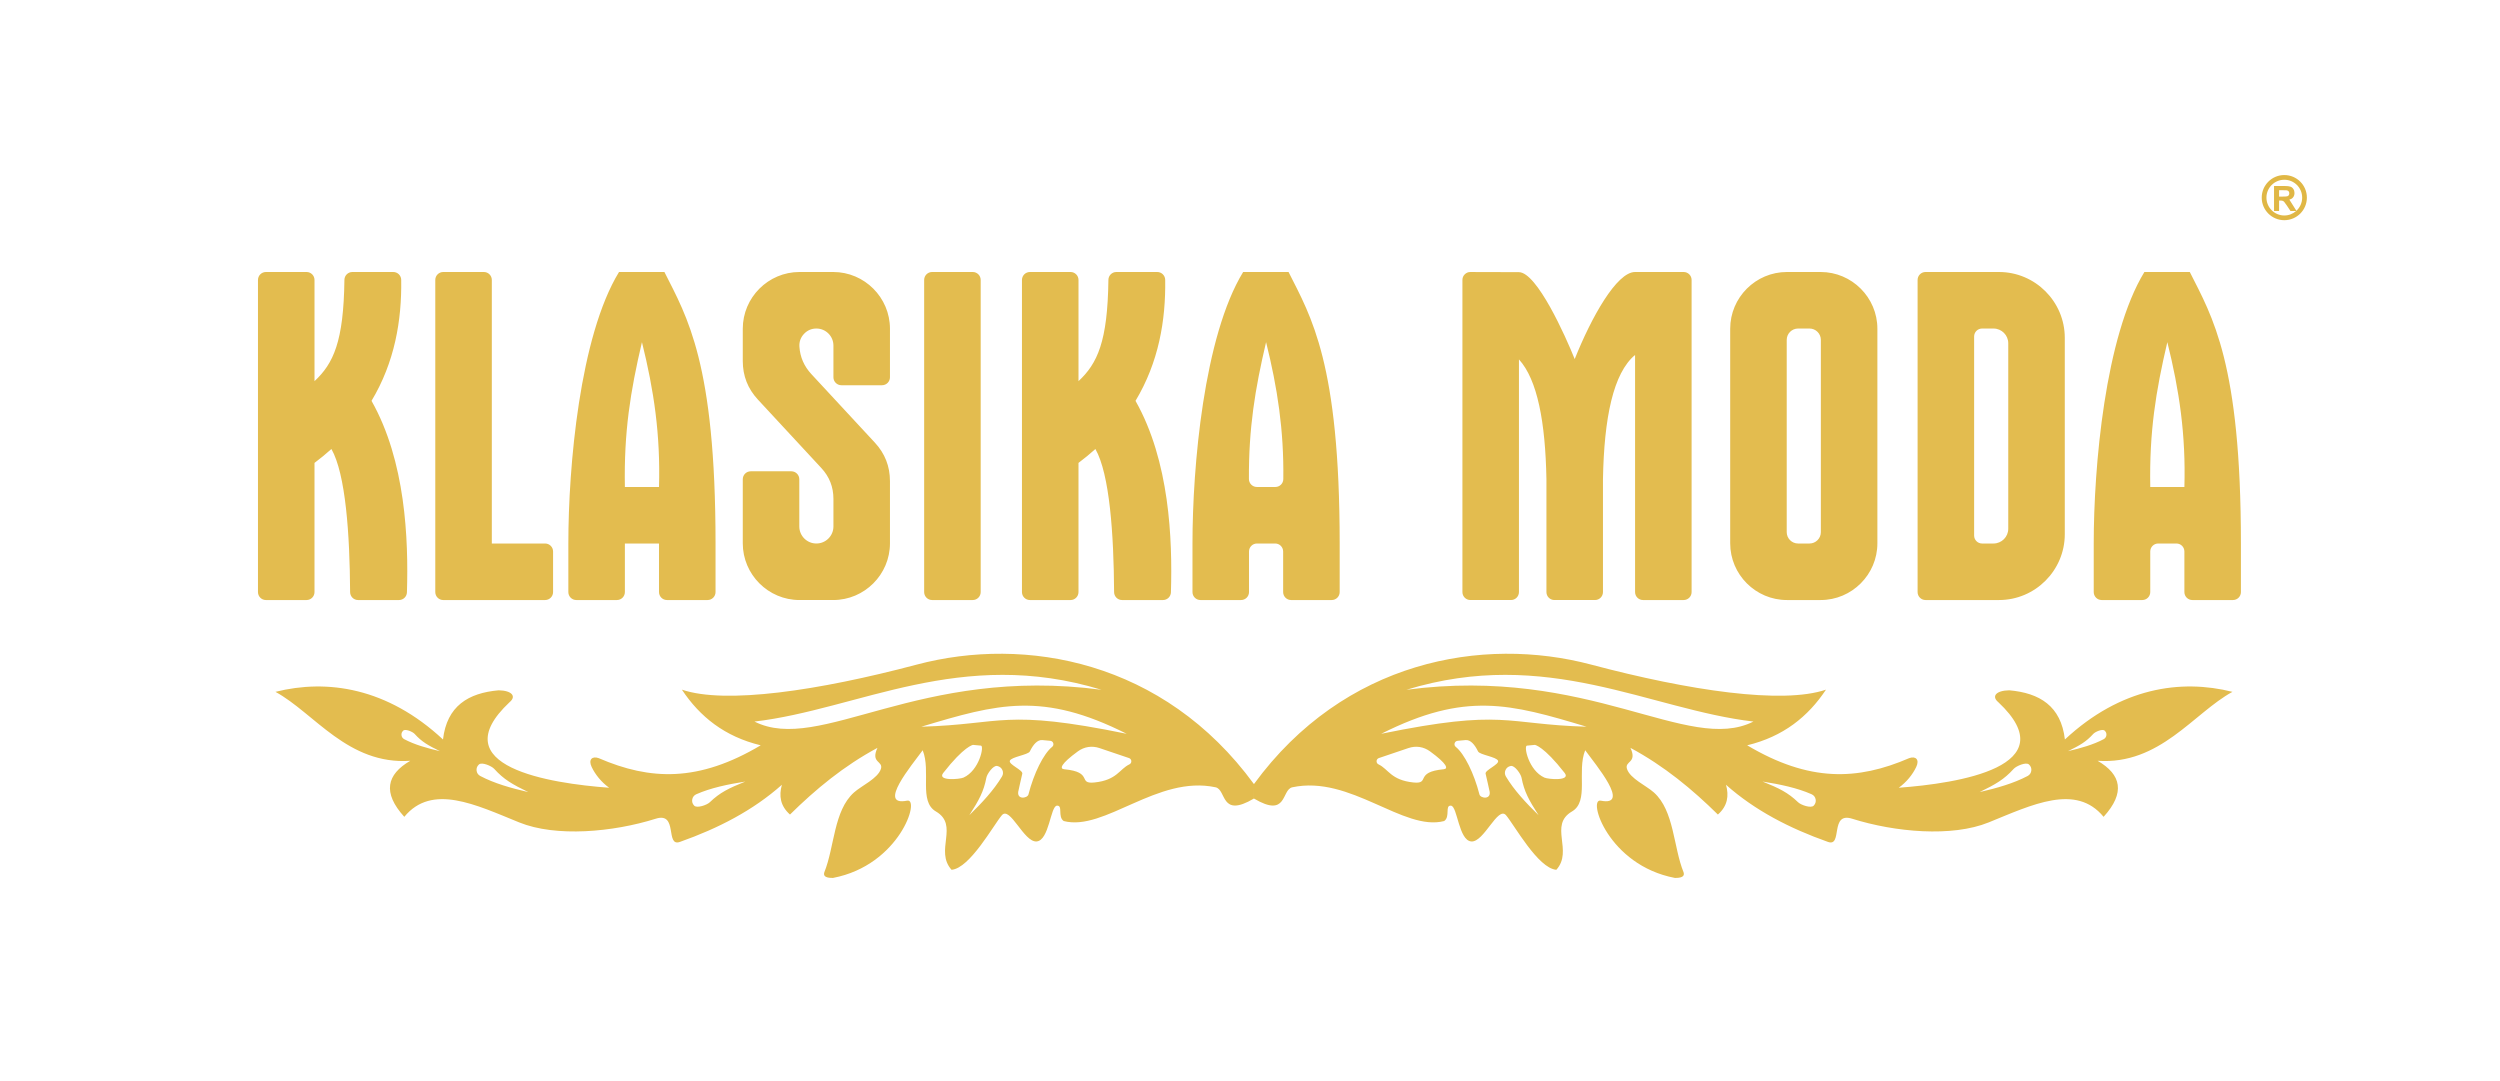 <?xml version="1.0" encoding="UTF-8"?> <!-- Creator: CorelDRAW 2019 (64-Bit) --> <svg xmlns="http://www.w3.org/2000/svg" xmlns:xlink="http://www.w3.org/1999/xlink" xmlns:xodm="http://www.corel.com/coreldraw/odm/2003" xml:space="preserve" width="185mm" height="80mm" version="1.1" style="shape-rendering:geometricPrecision; text-rendering:geometricPrecision; image-rendering:optimizeQuality; fill-rule:evenodd; clip-rule:evenodd" viewBox="0 0 18500 8000"> <defs> <style type="text/css"> <![CDATA[ .fil3 {fill:none} .fil2 {fill:#BA8A07} .fil1 {fill:#E0B745} .fil0 {fill:#E3BC4F} ]]> </style> <mask id="id0"> <linearGradient id="id1" gradientUnits="userSpaceOnUse" x1="9275.12" y1="3545.13" x2="9275.16" y2="8004.73"> <stop offset="0" style="stop-opacity:0; stop-color:white"></stop> <stop offset="1" style="stop-opacity:1; stop-color:white"></stop> </linearGradient> <rect style="fill:url(#id1)" x="1899.05" y="2002.76" width="14693.77" height="4503.95"></rect> </mask> </defs> <g id="Слой_x0020_1">  <path class="fil0" d="M2038.29 5119.63c382.64,-96.28 827.6,-31.32 1239.88,352.51 28.63,-248.05 187.58,-344.07 411.77,-363.93 97.88,1.75 133.53,44.38 80.98,87.97 -508.25,477.45 299.79,600.87 736.73,633.17 -58,-41.94 -102.69,-97.66 -129.37,-153.81 -26.68,-56.14 5.44,-82.17 52.19,-65.23 382.54,165.28 739.28,178.24 1198.85,-95.01 -266.1,-64.03 -450.52,-211.57 -583.29,-411.88 321.97,109.8 1010.37,7.86 1738.01,-185.34 802.99,-213.2 1827.58,-29.2 2495.16,884.13l0.11 107c249.45,148.02 201.61,-65.6 283.88,-83.25 429.71,-92.22 822.42,328.55 1123.51,249.82 47.35,-31.93 3.22,-118.17 50.87,-113.72 47.64,4.45 56.64,257.54 150.25,264.75 93.61,7.22 196.28,-264.91 256.82,-194.09 60.55,70.82 236.66,393.2 372.26,403.8 127.47,-141.66 -58.35,-330.01 115.78,-431.66 128.37,-74.94 34.8,-296.05 97.76,-452.96 78.33,107.83 339.85,418.27 115.24,373 -99.48,-20.04 53.94,477.27 548.38,571.77 44.53,0.66 75.19,-8.92 64.56,-41.23 -76.17,-187.39 -69.03,-456.05 -219.61,-591.06 -56.47,-50.65 -176.58,-103.37 -199.29,-174.33 -19.33,-60.4 78.55,-41.96 25.57,-155.85 249.45,134.14 456.98,306.01 647.16,493.5 71.94,-63.71 82.84,-138.83 59.95,-220.31 212.81,189.32 470.6,322.37 754.52,422.78 110.99,39.6 11.22,-224.46 178.64,-171.7 317.12,99.94 739.01,137.78 1010.67,27.39 322.16,-130.9 645.6,-290.29 850.34,-41.26 162.53,-178.65 131.04,-313.05 -44.21,-414.66 461.47,31.37 709.61,-352.8 997.75,-510.31 -382.65,-96.28 -827.61,-31.32 -1239.89,352.51 -28.62,-248.05 -187.58,-344.07 -411.76,-363.93 -97.89,1.75 -133.53,44.38 -80.99,87.97 508.25,477.45 -299.78,600.87 -736.72,633.17 57.99,-41.94 102.68,-97.66 129.36,-153.81 26.69,-56.14 -5.43,-82.17 -52.19,-65.23 -382.54,165.28 -739.27,178.24 -1198.85,-95.01 266.11,-64.03 450.52,-211.57 583.3,-411.88 -321.97,109.8 -1010.38,7.86 -1738.01,-185.34 -803,-213.2 -1827.59,-29.2 -2495.16,884.13l-0.11 107c-249.46,148.02 -201.62,-65.6 -283.89,-83.25 -429.7,-92.22 -822.42,328.55 -1123.5,249.82 -47.35,-31.93 -3.23,-118.17 -50.87,-113.72 -47.65,4.45 -56.64,257.54 -150.25,264.75 -93.62,7.22 -196.28,-264.91 -256.83,-194.09 -60.54,70.82 -236.66,393.2 -372.25,403.8 -127.48,-141.66 58.34,-330.01 -115.79,-431.66 -128.36,-74.94 -34.79,-296.05 -97.76,-452.96 -78.32,107.83 -339.85,418.27 -115.23,373 99.47,-20.04 -53.95,477.27 -548.39,571.77 -44.53,0.66 -75.19,-8.92 -64.56,-41.23 76.17,-187.39 69.03,-456.05 219.61,-591.06 56.47,-50.65 176.58,-103.37 199.29,-174.33 19.34,-60.4 -78.54,-41.96 -25.56,-155.85 -249.45,134.14 -456.99,306.01 -647.17,493.5 -71.93,-63.71 -82.84,-138.83 -59.95,-220.31 -212.81,189.32 -470.59,322.37 -754.52,422.78 -110.99,39.6 -11.22,-224.46 -178.64,-171.7 -317.12,99.94 -739.01,137.78 -1010.67,27.39 -322.16,-130.9 -645.6,-290.29 -850.34,-41.26 -162.52,-178.65 -131.03,-313.05 44.21,-414.66 -461.46,31.37 -709.6,-352.8 -997.74,-510.31zm5583.06 -3106.87l300.74 0c32.38,0 58.79,26.41 58.79,58.79l0 748.95c139.99,-130.54 215.55,-292.49 221.31,-749.69 0.41,-32.12 26.67,-58.05 58.79,-58.05l302.69 0c32.07,0 58.3,25.82 58.79,57.88 4.61,299.77 -48.2,609.98 -219.68,895.6 252.08,445.77 274.04,1022.2 262.07,1417 -0.96,31.74 -27,57.01 -58.76,57.01l-302.93 0c-32.26,0 -58.6,-26.2 -58.79,-58.46 -2.47,-430.37 -33.24,-873.99 -138.34,-1059.21 -38.99,35.04 -80.62,69.36 -125.15,102.84l0 956.04c0,32.37 -26.41,58.79 -58.79,58.79l-300.74 0c-32.38,0 -58.79,-26.42 -58.79,-58.79l0 -2309.91c0,-32.38 26.41,-58.79 58.79,-58.79zm-1035.64 419.93l0 359.28c0,32.37 -26.41,58.79 -58.79,58.79l-300.74 0c-32.38,0 -58.79,-26.42 -58.79,-58.79l0 -234.91c0,-69.39 -56.59,-125.98 -125.98,-125.98l-0.07 0c-36.16,0 -67.3,13.5 -92,39.92 -24.7,26.41 -36.11,58.37 -33.7,94.46 5.17,77.43 34.64,144.91 88.72,203.27l469.41 506.47c74.82,80.72 111.94,175.4 111.94,285.46l0 459.65c0,231.29 -188.64,419.94 -419.93,419.94 -83.12,0 -166.24,0 -249.35,0 -231.29,0 -419.93,-188.64 -419.93,-419.94l0 -473.89c0,-32.38 26.41,-58.79 58.79,-58.79l300.74 0c32.37,0 58.79,26.41 58.79,58.79l0 349.53c0,69.39 56.59,125.98 125.98,125.98l0.61 0c69.39,0 125.98,-56.59 125.98,-125.98l0 -204.19c0,-88.04 -29.71,-163.79 -89.55,-228.37l-469.41 -506.46c-74.81,-80.72 -111.93,-175.4 -111.93,-285.46l0 -238.78c0,-231.29 188.64,-419.93 419.93,-419.93 83.11,0 166.23,0 249.35,0 231.29,0 419.93,188.64 419.93,419.93zm-1669.02 -419.93c167.05,331.91 378.32,672.36 378.32,2009.17l0 359.53c0,32.37 -26.41,58.79 -58.79,58.79l-300.74 0c-32.37,0 -58.79,-26.42 -58.79,-58.79l0 -359.53 -252.57 0 0 359.53c0,32.37 -26.42,58.79 -58.79,58.79l-300.74 0c-32.38,0 -58.79,-26.42 -58.79,-58.79l0 -359.53c0,-568.81 84.12,-1532.84 374.96,-2009.17l335.93 0zm-40 1590.85c11,-386.22 -37.4,-715.01 -126.29,-1071.75 -86.17,366.12 -133.68,666.06 -126.28,1071.75l252.57 0zm4658.58 -1590.85c167.05,331.91 378.33,672.36 378.33,2009.17l0 359.53c0,32.37 -26.42,58.79 -58.79,58.79l-300.74 0c-32.38,0 -58.79,-26.42 -58.79,-58.79l0 -300.74c0,-32.38 -26.42,-58.79 -58.79,-58.79l-134.99 0c-32.38,0 -58.8,26.41 -58.8,58.79l0 300.74c0,32.37 -26.41,58.79 -58.79,58.79l-300.74 0c-32.37,0 -58.79,-26.42 -58.79,-58.79l0 -359.53c0,-568.81 84.13,-1532.84 374.97,-2009.17l335.92 0zm-38.78 1532.84c4.78,-361.45 -43.1,-674.99 -127.5,-1013.74 -81.98,348.3 -128.96,636.71 -126.97,1013.27 0.16,32.26 26.52,58.48 58.79,58.48l136.9 0c32.1,0 58.35,-25.91 58.78,-58.01zm6708 -1532.84c167.05,331.91 378.33,672.36 378.33,2009.17l0 359.53c0,32.37 -26.41,58.79 -58.79,58.79l-300.74 0c-32.38,0 -58.79,-26.42 -58.79,-58.79l0 -300.74c0,-32.38 -26.41,-58.79 -58.79,-58.79l-134.99 0c-32.38,0 -58.79,26.41 -58.79,58.79l0 300.74c0,32.37 -26.42,58.79 -58.79,58.79l-300.74 0c-32.38,0 -58.79,-26.42 -58.79,-58.79l0 -359.53c0,-568.81 84.12,-1532.84 374.96,-2009.17l335.92 0zm-39.99 1590.85c10.99,-386.22 -37.4,-715.01 -126.29,-1071.75 -86.17,366.12 -133.68,666.06 -126.28,1071.75l252.57 0zm-2941.15 -1590.85c83.12,0 166.24,0 249.35,0 231.29,0 419.93,188.64 419.93,419.93 0,529.21 0,1058.42 0,1587.62 0,231.3 -188.64,419.94 -419.93,419.94 -83.11,0 -166.23,0 -249.35,0 -231.29,0 -419.93,-188.64 -419.93,-419.94 0,-529.2 0,-1058.41 0,-1587.62 0,-231.29 188.64,-419.93 419.93,-419.93zm-1.61 502.3l0 1422.88c0,46.26 37.73,83.99 83.99,83.99l84.6 0c46.26,0 83.98,-37.73 83.98,-83.99l0 -1422.88c0,-46.26 -37.72,-83.98 -83.98,-83.98l-84.6 0c-46.26,0 -83.99,37.72 -83.99,83.98zm2057.67 -15.18l0 1453.25c0,268.29 -218.82,487.12 -487.12,487.12 -181.1,0 -362.2,0 -543.3,0 -32.38,0 -58.79,-26.42 -58.79,-58.79l0 -2309.91c0,-32.38 26.41,-58.79 58.79,-58.79 181.1,0 362.2,0 543.3,0 268.3,0 487.12,218.82 487.12,487.12zm-612.1 1522.05l84.6 0c60.14,0 109.18,-49.05 109.18,-109.19l0 -1372.48c0,-60.13 -49.04,-109.18 -109.18,-109.18l-84.6 0c-32.38,0 -58.79,26.41 -58.79,58.79l0 1473.27c0,32.37 26.41,58.79 58.79,58.79zm-3786.45 -2009.01l358.5 0.95c133.67,0 345.93,474.4 413.43,643.29 123.54,-309.17 310.76,-644.4 446.75,-644.4l359.54 0c32.37,0 58.79,26.41 58.79,58.79l0 2309.91c0,32.37 -26.42,58.79 -58.79,58.79l-300.74 0c-32.38,0 -58.8,-26.42 -58.8,-58.79l0 -1754.83c-161.71,134.57 -229.28,464.54 -237.59,919.46l0 835.37c0,32.37 -26.42,58.79 -58.79,58.79l-300.74 0c-32.38,0 -58.79,-26.42 -58.79,-58.79l0 -835.37c-7.71,-421.42 -66.26,-735.59 -203.39,-886.55l0 1721.92c0,32.37 -26.42,58.79 -58.8,58.79l-300.73 0c-32.38,0 -58.8,-26.42 -58.8,-58.79l0 -2309.75c0,-16.22 5.8,-30.18 17.28,-41.64 11.48,-11.44 25.46,-17.2 41.67,-17.15zm-3983.31 -0.16l300.74 0c32.38,0 58.79,26.41 58.79,58.8l0 2309.89c0,32.38 -26.41,58.8 -58.79,58.8l-300.74 0c-32.37,0 -58.79,-26.42 -58.79,-58.8l0 -2309.89c0,-32.39 26.42,-58.8 58.79,-58.8zm-3676.45 2368.7l0 -2309.91c0,-32.38 26.42,-58.79 58.8,-58.79l300.73 0c32.38,0 58.8,26.41 58.8,58.79l0 1950.38 394.52 0c32.38,0 58.79,26.41 58.79,58.79l0 300.74c0,32.37 -26.41,58.79 -58.79,58.79l-754.05 0c-32.38,0 -58.8,-26.42 -58.8,-58.79zm-1253.26 -2368.7l300.74 0c32.38,0 58.79,26.41 58.79,58.79l0 748.95c139.99,-130.54 215.55,-292.49 221.31,-749.69 0.41,-32.12 26.67,-58.05 58.78,-58.05l302.7 0c32.07,0 58.3,25.82 58.79,57.88 4.61,299.77 -48.2,609.98 -219.68,895.6 252.08,445.77 274.04,1022.2 262.07,1417 -0.97,31.74 -27,57.01 -58.76,57.01l-302.93 0c-32.26,0 -58.6,-26.2 -58.79,-58.46 -2.47,-430.37 -33.24,-873.99 -138.34,-1059.21 -38.99,35.04 -80.62,69.36 -125.15,102.84l0 956.04c0,32.37 -26.41,58.79 -58.79,58.79l-300.74 0c-32.38,0 -58.79,-26.42 -58.79,-58.79l0 -2309.91c0,-32.38 26.41,-58.79 58.79,-58.79zm13334.76 3545.99c95.37,-22.1 187.15,-47.91 264.47,-88.75 11.43,-6.04 18.58,-16.32 20.26,-29.13 1.67,-12.83 -2.59,-24.6 -12.09,-33.37 -0.37,-0.34 -0.75,-0.69 -1.11,-1.04 -15.82,-14.62 -69.6,8.46 -84.01,24.44 -52.47,58.15 -99.1,84.66 -187.52,127.85zm-653.47 302.79c128.12,-29.69 251.42,-64.36 355.32,-119.24 15.34,-8.12 24.95,-21.92 27.2,-39.14 2.25,-17.22 -3.47,-33.04 -16.22,-44.83 -0.51,-0.45 -1.02,-0.93 -1.51,-1.39 -21.24,-19.64 -93.51,11.36 -112.87,32.84 -70.48,78.11 -133.13,113.74 -251.92,171.76zm-1606.23 -78.08c129.89,20.58 255.34,46.47 362.84,93.89 15.88,7.02 26.44,20.11 29.91,37.12 3.45,17.03 -1.15,33.2 -13.04,45.87 -0.47,0.49 -0.95,0.99 -1.4,1.49 -19.8,21.09 -94.07,-4.74 -114.9,-24.8 -75.81,-72.96 -140.81,-104.07 -263.41,-153.57zm-1657.5 248.97c-94.06,-91.91 -181.44,-185.58 -241.72,-286.43 -8.89,-14.9 -9.93,-31.69 -2.93,-47.58 7.02,-15.88 20.13,-26.42 37.17,-29.88 0.65,-0.13 1.33,-0.26 2,-0.41 28.35,-5.74 74,58.26 79.4,86.69 19.65,103.35 54.7,166.33 126.08,277.61zm-963.33 -496.68l-218.37 73.9c-9.94,3.37 -16.48,11.96 -17.08,22.44 -0.59,10.47 4.92,19.75 14.41,24.22 73.81,34.79 91.01,116.36 257.73,133.91 129.21,13.59 3.98,-77.26 224.85,-97.87 35.55,-3.32 24.59,-40.3 -101.01,-131.98 -47.79,-34.9 -104.48,-43.59 -160.53,-24.62zm422.64 -59.17l-58.68 5.46c-10.44,0.96 -18.8,7.82 -21.81,17.87 -3,10.04 0.23,20.36 8.42,26.9 63.73,50.92 135.71,196.56 175.25,352.15 7.66,30.15 94.41,42.16 72.89,-32.32 -3.36,-11.64 -12.32,-61.66 -27.29,-121.34 -6.58,-26.23 101.21,-67.71 92.27,-95.24 -9.47,-29.11 -135.82,-44.28 -148.01,-69.23 -25.04,-51.27 -55.94,-87.7 -93.04,-84.25zm513.32 35.55l-58.68 5.46c-25.73,2.38 12.62,184.52 129.64,236.78 28.36,12.67 197.26,26.65 149.55,-34.4 -156.39,-200.12 -220.51,-207.84 -220.51,-207.84zm1617.34 -172.56c-770.06,-90.26 -1526.81,-553.84 -2567.96,-235.22 1357.62,-179.58 2083.08,478.98 2567.96,235.22zm-1234.83 38.08c-565.61,-170.26 -896.26,-261.71 -1519.66,52.46 914.19,-187.34 911.55,-70.01 1519.66,-52.46zm-8484.75 181.1c-95.37,-22.1 -187.15,-47.91 -264.46,-88.75 -11.44,-6.04 -18.58,-16.32 -20.26,-29.13 -1.67,-12.83 2.58,-24.6 12.08,-33.37 0.37,-0.34 0.75,-0.69 1.11,-1.04 15.83,-14.62 69.6,8.46 84.01,24.44 52.47,58.15 99.1,84.66 187.52,127.85zm653.48 302.79c-128.13,-29.69 -251.43,-64.36 -355.33,-119.24 -15.34,-8.12 -24.95,-21.92 -27.2,-39.14 -2.25,-17.22 3.48,-33.04 16.23,-44.83 0.5,-0.45 1.01,-0.93 1.5,-1.39 21.25,-19.64 93.51,11.36 112.87,32.84 70.48,78.11 133.14,113.74 251.93,171.76zm1606.22 -78.08c-129.89,20.58 -255.34,46.47 -362.83,93.89 -15.89,7.02 -26.44,20.11 -29.91,37.12 -3.45,17.03 1.14,33.2 13.03,45.87 0.47,0.49 0.95,0.99 1.4,1.49 19.81,21.09 94.07,-4.74 114.91,-24.8 75.8,-72.96 140.81,-104.07 263.4,-153.57zm1657.51 248.97c94.05,-91.91 181.43,-185.58 241.71,-286.43 8.89,-14.9 9.94,-31.69 2.93,-47.58 -7.02,-15.88 -20.13,-26.42 -37.16,-29.88 -0.66,-0.13 -1.34,-0.26 -2,-0.41 -28.36,-5.74 -74,58.26 -79.4,86.69 -19.66,103.35 -54.7,166.33 -126.08,277.61zm963.32 -496.68l218.38 73.9c9.93,3.37 16.48,11.96 17.07,22.44 0.6,10.47 -4.92,19.75 -14.41,24.22 -73.81,34.79 -91.01,116.36 -257.73,133.91 -129.21,13.59 -3.97,-77.26 -224.84,-97.87 -35.55,-3.32 -24.59,-40.3 101,-131.98 47.8,-34.9 104.48,-43.59 160.53,-24.62zm-422.63 -59.17l58.68 5.46c10.44,0.96 18.79,7.82 21.8,17.87 3.01,10.04 -0.23,20.36 -8.42,26.9 -63.72,50.92 -135.71,196.56 -175.25,352.15 -7.66,30.15 -94.4,42.16 -72.88,-32.32 3.36,-11.64 12.32,-61.66 27.28,-121.34 6.59,-26.23 -101.21,-67.71 -92.26,-95.24 9.46,-29.11 135.82,-44.28 148.01,-69.23 25.03,-51.27 55.93,-87.7 93.04,-84.25zm-513.32 35.55l58.68 5.46c25.72,2.38 -12.62,184.52 -129.64,236.78 -28.37,12.67 -197.26,26.65 -149.56,-34.4 156.39,-200.12 220.52,-207.84 220.52,-207.84zm-1617.34 -172.56c770.05,-90.26 1526.8,-553.84 2567.96,-235.22 -1357.63,-179.58 -2083.08,478.98 -2567.96,235.22zm1234.82 38.08c565.62,-170.26 896.26,-261.71 1519.66,52.46 -914.18,-187.34 -911.55,-70.01 -1519.66,-52.46z"></path> <path class="fil1" d="M16903.86 1295.34c-92.27,0 -167.06,74.79 -167.06,167.06 0,92.26 74.79,167.06 167.06,167.06 92.26,0 167.06,-74.8 167.06,-167.06 0,-92.27 -74.8,-167.06 -167.06,-167.06zm-76.01 266.01l0 -185 78.66 0c19.76,0 34.16,1.68 43.11,5 9.01,3.31 16.15,9.21 21.54,17.7 5.38,8.52 8.1,18.2 8.1,29.14 0,13.92 -4.06,25.37 -12.18,34.41 -6.31,6.99 -14.5,11.86 -25.61,14.84l30.2 47.83 21.59 34.51c26.31,-24.16 42.8,-58.84 42.8,-97.38 0,-73.01 -59.2,-132.2 -132.2,-132.2 -73.01,0 -132.2,59.19 -132.2,132.2 0,73.01 59.19,132.19 132.2,132.19 33.63,0 64.31,-12.56 87.65,-33.24l-41.93 0 -26.79 -40.39c-9.61,-14.34 -16.18,-23.39 -19.76,-27.14 -3.53,-3.69 -7.27,-6.28 -11.24,-7.67 -4.01,-1.36 -10.29,-2.05 -18.91,-2.05l-7.56 0 0 77.25 -37.47 0zm37.47 -106.72l27.62 0c17.92,0 29.08,-0.78 33.56,-2.28 4.44,-1.5 7.95,-4.12 10.47,-7.83 2.53,-3.71 3.79,-8.37 3.79,-13.9 0,-6.26 -1.68,-11.25 -5,-15.12 -3.32,-3.85 -8.02,-6.23 -14.04,-7.23 -3.06,-0.45 -12.16,-0.66 -27.26,-0.66l-29.14 0 0 47.02z"></path> <path class="fil2" style="mask:url(#id0)" d="M2038.29 5119.63c382.64,-96.28 827.6,-31.32 1239.88,352.51 28.63,-248.05 187.58,-344.07 411.77,-363.93 97.88,1.75 133.53,44.38 80.98,87.97 -508.25,477.45 299.79,600.87 736.73,633.17 -58,-41.94 -102.69,-97.66 -129.37,-153.81 -26.68,-56.14 5.44,-82.17 52.19,-65.23 382.54,165.28 739.28,178.24 1198.85,-95.01 -266.1,-64.03 -450.52,-211.57 -583.29,-411.88 321.97,109.8 1010.37,7.86 1738.01,-185.34 802.99,-213.2 1827.58,-29.2 2495.16,884.13l0.11 107c249.45,148.02 201.61,-65.6 283.88,-83.25 429.71,-92.22 822.42,328.55 1123.51,249.82 47.35,-31.93 3.22,-118.17 50.87,-113.72 47.64,4.45 56.64,257.54 150.25,264.75 93.61,7.22 196.28,-264.91 256.82,-194.09 60.55,70.82 236.66,393.2 372.26,403.8 127.47,-141.66 -58.35,-330.01 115.78,-431.66 128.37,-74.94 34.8,-296.05 97.76,-452.96 78.33,107.83 339.85,418.27 115.24,373 -99.48,-20.04 53.94,477.27 548.38,571.77 44.53,0.66 75.19,-8.92 64.56,-41.23 -76.17,-187.39 -69.03,-456.05 -219.61,-591.06 -56.47,-50.65 -176.58,-103.37 -199.29,-174.33 -19.33,-60.4 78.55,-41.96 25.57,-155.85 249.45,134.14 456.98,306.01 647.16,493.5 71.94,-63.71 82.84,-138.83 59.95,-220.31 212.81,189.32 470.6,322.37 754.52,422.78 110.99,39.6 11.22,-224.46 178.64,-171.7 317.12,99.94 739.01,137.78 1010.67,27.39 322.16,-130.9 645.6,-290.29 850.34,-41.26 162.53,-178.65 131.04,-313.05 -44.21,-414.66 461.47,31.37 709.61,-352.8 997.75,-510.31 -382.65,-96.28 -827.61,-31.32 -1239.89,352.51 -28.62,-248.05 -187.58,-344.07 -411.76,-363.93 -97.89,1.75 -133.53,44.38 -80.99,87.97 508.25,477.45 -299.78,600.87 -736.72,633.17 57.99,-41.94 102.68,-97.66 129.36,-153.81 26.69,-56.14 -5.43,-82.17 -52.19,-65.23 -382.54,165.28 -739.27,178.24 -1198.85,-95.01 266.11,-64.03 450.52,-211.57 583.3,-411.88 -321.97,109.8 -1010.38,7.86 -1738.01,-185.34 -803,-213.2 -1827.59,-29.2 -2495.16,884.13l-0.11 107c-249.46,148.02 -201.62,-65.6 -283.89,-83.25 -429.7,-92.22 -822.42,328.55 -1123.5,249.82 -47.35,-31.93 -3.23,-118.17 -50.87,-113.72 -47.65,4.45 -56.64,257.54 -150.25,264.75 -93.62,7.22 -196.28,-264.91 -256.83,-194.09 -60.54,70.82 -236.66,393.2 -372.25,403.8 -127.48,-141.66 58.34,-330.01 -115.79,-431.66 -128.36,-74.94 -34.79,-296.05 -97.76,-452.96 -78.32,107.83 -339.85,418.27 -115.23,373 99.47,-20.04 -53.95,477.27 -548.39,571.77 -44.53,0.66 -75.19,-8.92 -64.56,-41.23 76.17,-187.39 69.03,-456.05 219.61,-591.06 56.47,-50.65 176.58,-103.37 199.29,-174.33 19.34,-60.4 -78.54,-41.96 -25.56,-155.85 -249.45,134.14 -456.99,306.01 -647.17,493.5 -71.93,-63.71 -82.84,-138.83 -59.95,-220.31 -212.81,189.32 -470.59,322.37 -754.52,422.78 -110.99,39.6 -11.22,-224.46 -178.64,-171.7 -317.12,99.94 -739.01,137.78 -1010.67,27.39 -322.16,-130.9 -645.6,-290.29 -850.34,-41.26 -162.52,-178.65 -131.03,-313.05 44.21,-414.66 -461.46,31.37 -709.6,-352.8 -997.74,-510.31zm5583.06 -3106.87l300.74 0c32.38,0 58.79,26.41 58.79,58.79l0 748.95c139.99,-130.54 215.55,-292.49 221.31,-749.69 0.41,-32.12 26.67,-58.05 58.79,-58.05l302.69 0c32.07,0 58.3,25.82 58.79,57.88 4.61,299.77 -48.2,609.98 -219.68,895.6 252.08,445.77 274.04,1022.2 262.07,1417 -0.96,31.74 -27,57.01 -58.76,57.01l-302.93 0c-32.26,0 -58.6,-26.2 -58.79,-58.46 -2.47,-430.37 -33.24,-873.99 -138.34,-1059.21 -38.99,35.04 -80.62,69.36 -125.15,102.84l0 956.04c0,32.37 -26.41,58.79 -58.79,58.79l-300.74 0c-32.38,0 -58.79,-26.42 -58.79,-58.79l0 -2309.91c0,-32.38 26.41,-58.79 58.79,-58.79zm-1035.64 419.93l0 359.28c0,32.37 -26.41,58.79 -58.79,58.79l-300.74 0c-32.38,0 -58.79,-26.42 -58.79,-58.79l0 -234.91c0,-69.39 -56.59,-125.98 -125.98,-125.98l-0.07 0c-36.16,0 -67.3,13.5 -92,39.92 -24.7,26.41 -36.11,58.37 -33.7,94.46 5.17,77.43 34.64,144.91 88.72,203.27l469.41 506.47c74.82,80.72 111.94,175.4 111.94,285.46l0 459.65c0,231.29 -188.64,419.94 -419.93,419.94 -83.12,0 -166.24,0 -249.35,0 -231.29,0 -419.93,-188.64 -419.93,-419.94l0 -473.89c0,-32.38 26.41,-58.79 58.79,-58.79l300.74 0c32.37,0 58.79,26.41 58.79,58.79l0 349.53c0,69.39 56.59,125.98 125.98,125.98l0.61 0c69.39,0 125.98,-56.59 125.98,-125.98l0 -204.19c0,-88.04 -29.71,-163.79 -89.55,-228.37l-469.41 -506.46c-74.81,-80.72 -111.93,-175.4 -111.93,-285.46l0 -238.78c0,-231.29 188.64,-419.93 419.93,-419.93 83.11,0 166.23,0 249.35,0 231.29,0 419.93,188.64 419.93,419.93zm-1669.02 -419.93c167.05,331.91 378.32,672.36 378.32,2009.17l0 359.53c0,32.37 -26.41,58.79 -58.79,58.79l-300.74 0c-32.37,0 -58.79,-26.42 -58.79,-58.79l0 -359.53 -252.57 0 0 359.53c0,32.37 -26.42,58.79 -58.79,58.79l-300.74 0c-32.38,0 -58.79,-26.42 -58.79,-58.79l0 -359.53c0,-568.81 84.12,-1532.84 374.96,-2009.17l335.93 0zm-40 1590.85c11,-386.22 -37.4,-715.01 -126.29,-1071.75 -86.17,366.12 -133.68,666.06 -126.28,1071.75l252.57 0zm4658.58 -1590.85c167.05,331.91 378.33,672.36 378.33,2009.17l0 359.53c0,32.37 -26.42,58.79 -58.79,58.79l-300.74 0c-32.38,0 -58.79,-26.42 -58.79,-58.79l0 -300.74c0,-32.38 -26.42,-58.79 -58.79,-58.79l-134.99 0c-32.38,0 -58.8,26.41 -58.8,58.79l0 300.74c0,32.37 -26.41,58.79 -58.79,58.79l-300.74 0c-32.37,0 -58.79,-26.42 -58.79,-58.79l0 -359.53c0,-568.81 84.13,-1532.84 374.97,-2009.17l335.92 0zm-38.78 1532.84c4.78,-361.45 -43.1,-674.99 -127.5,-1013.74 -81.98,348.3 -128.96,636.71 -126.97,1013.27 0.16,32.26 26.52,58.48 58.79,58.48l136.9 0c32.1,0 58.35,-25.91 58.78,-58.01zm6708 -1532.84c167.05,331.91 378.33,672.36 378.33,2009.17l0 359.53c0,32.37 -26.41,58.79 -58.79,58.79l-300.74 0c-32.38,0 -58.79,-26.42 -58.79,-58.79l0 -300.74c0,-32.38 -26.41,-58.79 -58.79,-58.79l-134.99 0c-32.38,0 -58.79,26.41 -58.79,58.79l0 300.74c0,32.37 -26.42,58.79 -58.79,58.79l-300.74 0c-32.38,0 -58.79,-26.42 -58.79,-58.79l0 -359.53c0,-568.81 84.12,-1532.84 374.96,-2009.17l335.92 0zm-39.99 1590.85c10.99,-386.22 -37.4,-715.01 -126.29,-1071.75 -86.17,366.12 -133.68,666.06 -126.28,1071.75l252.57 0zm-2941.15 -1590.85c83.12,0 166.24,0 249.35,0 231.29,0 419.93,188.64 419.93,419.93 0,529.21 0,1058.42 0,1587.62 0,231.3 -188.64,419.94 -419.93,419.94 -83.11,0 -166.23,0 -249.35,0 -231.29,0 -419.93,-188.64 -419.93,-419.94 0,-529.2 0,-1058.41 0,-1587.62 0,-231.29 188.64,-419.93 419.93,-419.93zm-1.61 502.3l0 1422.88c0,46.26 37.73,83.99 83.99,83.99l84.6 0c46.26,0 83.98,-37.73 83.98,-83.99l0 -1422.88c0,-46.26 -37.72,-83.98 -83.98,-83.98l-84.6 0c-46.26,0 -83.99,37.72 -83.99,83.98zm2057.67 -15.18l0 1453.25c0,268.29 -218.82,487.12 -487.12,487.12 -181.1,0 -362.2,0 -543.3,0 -32.38,0 -58.79,-26.42 -58.79,-58.79l0 -2309.91c0,-32.38 26.41,-58.79 58.79,-58.79 181.1,0 362.2,0 543.3,0 268.3,0 487.12,218.82 487.12,487.12zm-612.1 1522.05l84.6 0c60.14,0 109.18,-49.05 109.18,-109.19l0 -1372.48c0,-60.13 -49.04,-109.18 -109.18,-109.18l-84.6 0c-32.38,0 -58.79,26.41 -58.79,58.79l0 1473.27c0,32.37 26.41,58.79 58.79,58.79zm-3786.45 -2009.01l358.5 0.95c133.67,0 345.93,474.4 413.43,643.29 123.54,-309.17 310.76,-644.4 446.75,-644.4l359.54 0c32.37,0 58.79,26.41 58.79,58.79l0 2309.91c0,32.37 -26.42,58.79 -58.79,58.79l-300.74 0c-32.38,0 -58.8,-26.42 -58.8,-58.79l0 -1754.83c-161.71,134.57 -229.28,464.54 -237.59,919.46l0 835.37c0,32.37 -26.42,58.79 -58.79,58.79l-300.74 0c-32.38,0 -58.79,-26.42 -58.79,-58.79l0 -835.37c-7.71,-421.42 -66.26,-735.59 -203.39,-886.55l0 1721.92c0,32.37 -26.42,58.79 -58.8,58.79l-300.73 0c-32.38,0 -58.8,-26.42 -58.8,-58.79l0 -2309.75c0,-16.22 5.8,-30.18 17.28,-41.64 11.48,-11.44 25.46,-17.2 41.67,-17.15zm-3983.31 -0.16l300.74 0c32.38,0 58.79,26.41 58.79,58.8l0 2309.89c0,32.38 -26.41,58.8 -58.79,58.8l-300.74 0c-32.37,0 -58.79,-26.42 -58.79,-58.8l0 -2309.89c0,-32.39 26.42,-58.8 58.79,-58.8zm-3676.45 2368.7l0 -2309.91c0,-32.38 26.42,-58.79 58.8,-58.79l300.73 0c32.38,0 58.8,26.41 58.8,58.79l0 1950.38 394.52 0c32.38,0 58.79,26.41 58.79,58.79l0 300.74c0,32.37 -26.41,58.79 -58.79,58.79l-754.05 0c-32.38,0 -58.8,-26.42 -58.8,-58.79zm-1253.26 -2368.7l300.74 0c32.38,0 58.79,26.41 58.79,58.79l0 748.95c139.99,-130.54 215.55,-292.49 221.31,-749.69 0.41,-32.12 26.67,-58.05 58.78,-58.05l302.7 0c32.07,0 58.3,25.82 58.79,57.88 4.61,299.77 -48.2,609.98 -219.68,895.6 252.08,445.77 274.04,1022.2 262.07,1417 -0.97,31.74 -27,57.01 -58.76,57.01l-302.93 0c-32.26,0 -58.6,-26.2 -58.79,-58.46 -2.47,-430.37 -33.24,-873.99 -138.34,-1059.21 -38.99,35.04 -80.62,69.36 -125.15,102.84l0 956.04c0,32.37 -26.41,58.79 -58.79,58.79l-300.74 0c-32.38,0 -58.79,-26.42 -58.79,-58.79l0 -2309.91c0,-32.38 26.41,-58.79 58.79,-58.79zm13334.76 3545.99c95.37,-22.1 187.15,-47.91 264.47,-88.75 11.43,-6.04 18.58,-16.32 20.26,-29.13 1.67,-12.83 -2.59,-24.6 -12.09,-33.37 -0.37,-0.34 -0.75,-0.69 -1.11,-1.04 -15.82,-14.62 -69.6,8.46 -84.01,24.44 -52.47,58.15 -99.1,84.66 -187.52,127.85zm-653.47 302.79c128.12,-29.69 251.42,-64.36 355.32,-119.24 15.34,-8.12 24.95,-21.92 27.2,-39.14 2.25,-17.22 -3.47,-33.04 -16.22,-44.83 -0.51,-0.45 -1.02,-0.93 -1.51,-1.39 -21.24,-19.64 -93.51,11.36 -112.87,32.84 -70.48,78.11 -133.13,113.74 -251.92,171.76zm-1606.23 -78.08c129.89,20.58 255.34,46.47 362.84,93.89 15.88,7.02 26.44,20.11 29.91,37.12 3.45,17.03 -1.15,33.2 -13.04,45.87 -0.47,0.49 -0.95,0.99 -1.4,1.49 -19.8,21.09 -94.07,-4.74 -114.9,-24.8 -75.81,-72.96 -140.81,-104.07 -263.41,-153.57zm-1657.5 248.97c-94.06,-91.91 -181.44,-185.58 -241.72,-286.43 -8.89,-14.9 -9.93,-31.69 -2.93,-47.58 7.02,-15.88 20.13,-26.42 37.17,-29.88 0.65,-0.13 1.33,-0.26 2,-0.41 28.35,-5.74 74,58.26 79.4,86.69 19.65,103.35 54.7,166.33 126.08,277.61zm-963.33 -496.68l-218.37 73.9c-9.94,3.37 -16.48,11.96 -17.08,22.44 -0.59,10.47 4.92,19.75 14.41,24.22 73.81,34.79 91.01,116.36 257.73,133.91 129.21,13.59 3.98,-77.26 224.85,-97.87 35.55,-3.32 24.59,-40.3 -101.01,-131.98 -47.79,-34.9 -104.48,-43.59 -160.53,-24.62zm422.64 -59.17l-58.68 5.46c-10.44,0.96 -18.8,7.82 -21.81,17.87 -3,10.04 0.23,20.36 8.42,26.9 63.73,50.92 135.71,196.56 175.25,352.15 7.66,30.15 94.41,42.16 72.89,-32.32 -3.36,-11.64 -12.32,-61.66 -27.29,-121.34 -6.58,-26.23 101.21,-67.71 92.27,-95.24 -9.47,-29.11 -135.82,-44.28 -148.01,-69.23 -25.04,-51.27 -55.94,-87.7 -93.04,-84.25zm513.32 35.55l-58.68 5.46c-25.73,2.38 12.62,184.52 129.64,236.78 28.36,12.67 197.26,26.65 149.55,-34.4 -156.39,-200.12 -220.51,-207.84 -220.51,-207.84zm1617.34 -172.56c-770.06,-90.26 -1526.81,-553.84 -2567.96,-235.22 1357.62,-179.58 2083.08,478.98 2567.96,235.22zm-1234.83 38.08c-565.61,-170.26 -896.26,-261.71 -1519.66,52.46 914.19,-187.34 911.55,-70.01 1519.66,-52.46zm-8484.75 181.1c-95.37,-22.1 -187.15,-47.91 -264.46,-88.75 -11.44,-6.04 -18.58,-16.32 -20.26,-29.13 -1.67,-12.83 2.58,-24.6 12.08,-33.37 0.37,-0.34 0.75,-0.69 1.11,-1.04 15.83,-14.62 69.6,8.46 84.01,24.44 52.47,58.15 99.1,84.66 187.52,127.85zm653.48 302.79c-128.13,-29.69 -251.43,-64.36 -355.33,-119.24 -15.34,-8.12 -24.95,-21.92 -27.2,-39.14 -2.25,-17.22 3.48,-33.04 16.23,-44.83 0.5,-0.45 1.01,-0.93 1.5,-1.39 21.25,-19.64 93.51,11.36 112.87,32.84 70.48,78.11 133.14,113.74 251.93,171.76zm1606.22 -78.08c-129.89,20.58 -255.34,46.47 -362.83,93.89 -15.89,7.02 -26.44,20.11 -29.91,37.12 -3.45,17.03 1.14,33.2 13.03,45.87 0.47,0.49 0.95,0.99 1.4,1.49 19.81,21.09 94.07,-4.74 114.91,-24.8 75.8,-72.96 140.81,-104.07 263.4,-153.57zm1657.51 248.97c94.05,-91.91 181.43,-185.58 241.71,-286.43 8.89,-14.9 9.94,-31.69 2.93,-47.58 -7.02,-15.88 -20.13,-26.42 -37.16,-29.88 -0.66,-0.13 -1.34,-0.26 -2,-0.41 -28.36,-5.74 -74,58.26 -79.4,86.69 -19.66,103.35 -54.7,166.33 -126.08,277.61zm963.32 -496.68l218.38 73.9c9.93,3.37 16.48,11.96 17.07,22.44 0.6,10.47 -4.92,19.75 -14.41,24.22 -73.81,34.79 -91.01,116.36 -257.73,133.91 -129.21,13.59 -3.97,-77.26 -224.84,-97.87 -35.55,-3.32 -24.59,-40.3 101,-131.98 47.8,-34.9 104.48,-43.59 160.53,-24.62zm-422.63 -59.17l58.68 5.46c10.44,0.96 18.79,7.82 21.8,17.87 3.01,10.04 -0.23,20.36 -8.42,26.9 -63.72,50.92 -135.71,196.56 -175.25,352.15 -7.66,30.15 -94.4,42.16 -72.88,-32.32 3.36,-11.64 12.32,-61.66 27.28,-121.34 6.59,-26.23 -101.21,-67.71 -92.26,-95.24 9.46,-29.11 135.82,-44.28 148.01,-69.23 25.03,-51.27 55.93,-87.7 93.04,-84.25zm-513.32 35.55l58.68 5.46c25.72,2.38 -12.62,184.52 -129.64,236.78 -28.37,12.67 -197.26,26.65 -149.56,-34.4 156.39,-200.12 220.52,-207.84 220.52,-207.84zm-1617.34 -172.56c770.05,-90.26 1526.8,-553.84 2567.96,-235.22 -1357.63,-179.58 -2083.08,478.98 -2567.96,235.22zm1234.82 38.08c565.62,-170.26 896.26,-261.71 1519.66,52.46 -914.18,-187.34 -911.55,-70.01 -1519.66,-52.46z"></path> <rect class="fil3" x="-4.07" y="4.73" width="18500" height="8000"></rect> </g> </svg> 